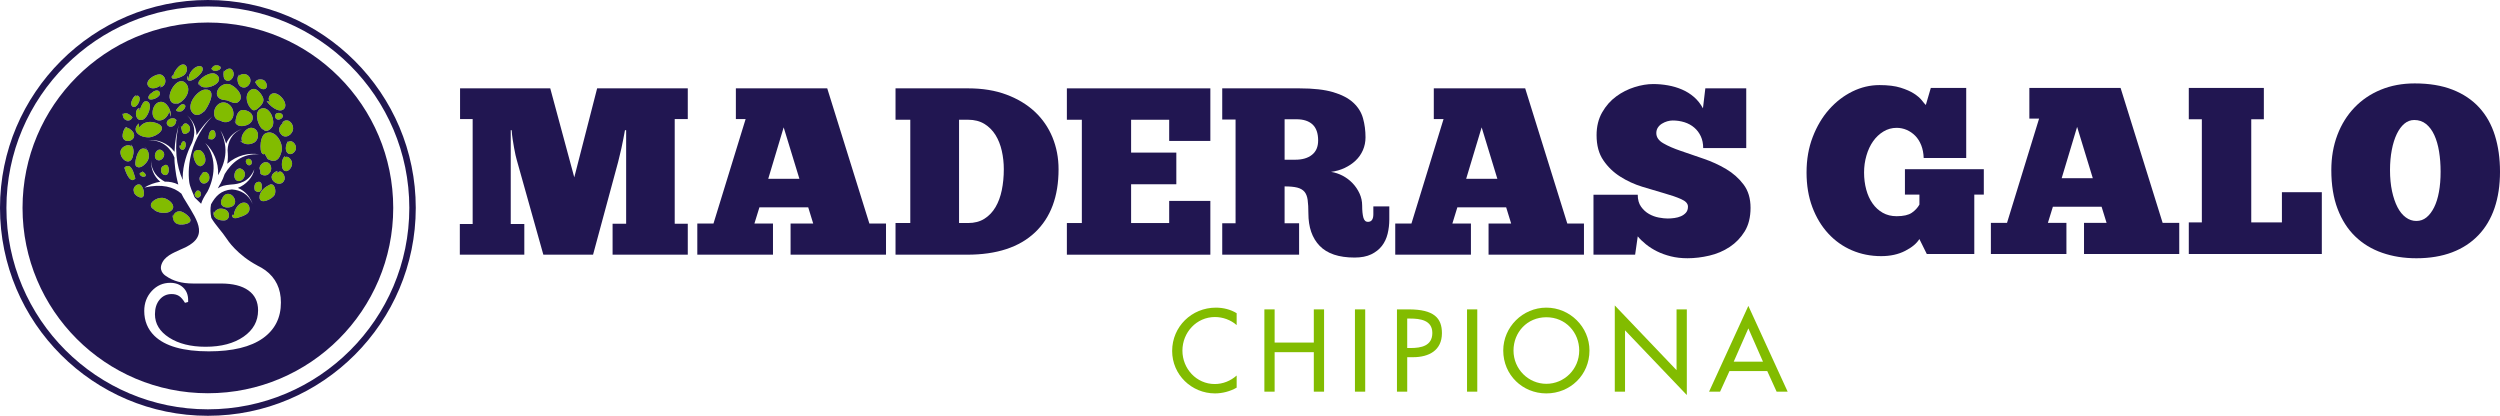 <!-- Generator: Adobe Illustrator 21.0.0, SVG Export Plug-In  -->
<svg version="1.1"
	 xmlns="http://www.w3.org/2000/svg" xmlns:xlink="http://www.w3.org/1999/xlink" xmlns:a="http://ns.adobe.com/AdobeSVGViewerExtensions/3.0/"
	 x="0px" y="0px" width="283.361px" height="47.128px" viewBox="0 0 283.361 47.128"
	 style="enable-background:new 0 0 283.361 47.128;" xml:space="preserve">
<style type="text/css">
	.st0{fill:#211651;}
	.st1{fill:#82BC00;}
	.st2{fill-rule:evenodd;clip-rule:evenodd;fill:#82BC00;}
</style>
<defs>
</defs>
<g>
	<g>
		<path class="st0" d="M217.551,27.092c-0.305,0.502-0.844,0.951-1.615,1.345c-0.772,0.396-1.679,0.594-2.72,0.594
			c-1.184,0-2.288-0.221-3.312-0.66c-1.023-0.439-1.916-1.072-2.678-1.899c-0.763-0.826-1.365-1.822-1.805-2.988
			c-0.439-1.166-0.659-2.477-0.659-3.931c0-1.472,0.233-2.815,0.701-4.026c0.466-1.213,1.085-2.253,1.857-3.124
			c0.772-0.87,1.653-1.548,2.639-2.033c0.987-0.484,2.011-0.726,3.07-0.726c0.97,0,1.768,0.099,2.397,0.296
			c0.628,0.198,1.135,0.421,1.521,0.672c0.386,0.253,0.678,0.504,0.876,0.754c0.197,0.253,0.351,0.431,0.458,0.539l0.566-1.938
			h4.013v7.944h-4.82c-0.018-0.539-0.112-1.023-0.282-1.455c-0.171-0.431-0.401-0.79-0.686-1.076
			c-0.289-0.288-0.612-0.508-0.971-0.661c-0.358-0.152-0.735-0.229-1.13-0.229c-0.539,0-1.036,0.139-1.494,0.417
			c-0.458,0.278-0.848,0.646-1.171,1.104c-0.323,0.458-0.575,0.996-0.754,1.616c-0.18,0.619-0.27,1.261-0.27,1.925
			c0,0.682,0.081,1.324,0.242,1.925c0.162,0.602,0.399,1.127,0.714,1.575c0.313,0.45,0.7,0.805,1.157,1.064
			c0.458,0.26,0.983,0.39,1.575,0.39c0.772,0,1.347-0.13,1.724-0.39c0.377-0.26,0.663-0.57,0.861-0.929v-1.131h-1.642v-2.881h8.941
			v2.881h-1.079v6.732h-5.384L217.551,27.092z"/>
		<path class="st0" d="M247.008,28.788h-10.797v-3.528h2.557l-0.565-1.83h-5.52l-0.566,1.83h2.1v3.528h-8.562v-3.528h1.829
			l3.636-11.82h-1.104V9.966h10.34l4.766,15.294h1.884V28.788z M233.68,20.197h3.527l-1.777-5.816L233.68,20.197z"/>
		<path class="st0" d="M248.087,9.966h8.508v3.554h-1.428v11.687h3.475v-3.42h4.523v7.001h-15.078v-3.581h1.48V13.519h-1.48V9.966z"
			/>
		<path class="st0" d="M273.882,29.272c-1.4,0-2.693-0.206-3.876-0.619c-1.186-0.413-2.204-1.031-3.057-1.858
			c-0.854-0.825-1.517-1.862-1.993-3.111c-0.475-1.246-0.714-2.714-0.714-4.401c0-1.453,0.23-2.782,0.687-3.986
			c0.456-1.203,1.104-2.238,1.938-3.11c0.835-0.87,1.831-1.544,2.99-2.02c1.157-0.476,2.436-0.713,3.837-0.713
			c1.652,0,3.083,0.237,4.295,0.713c1.212,0.476,2.217,1.15,3.015,2.02c0.8,0.872,1.392,1.926,1.778,3.163
			c0.386,1.239,0.579,2.613,0.579,4.121c0,1.526-0.207,2.894-0.619,4.106c-0.413,1.212-1.023,2.239-1.832,3.082
			c-0.807,0.846-1.799,1.492-2.975,1.94C276.758,29.046,275.407,29.272,273.882,29.272z M273.882,25.045
			c0.432,0,0.813-0.135,1.145-0.404c0.332-0.269,0.619-0.647,0.862-1.131c0.243-0.485,0.426-1.068,0.551-1.75
			c0.126-0.682,0.189-1.445,0.189-2.289c0-0.826-0.058-1.593-0.175-2.303c-0.117-0.709-0.296-1.329-0.539-1.857
			c-0.243-0.53-0.553-0.948-0.929-1.253c-0.376-0.304-0.826-0.457-1.346-0.457c-0.413,0-0.786,0.14-1.118,0.417
			c-0.332,0.279-0.619,0.669-0.861,1.171c-0.241,0.504-0.431,1.104-0.565,1.804c-0.134,0.701-0.202,1.464-0.202,2.29
			c0,0.879,0.077,1.674,0.228,2.382c0.153,0.71,0.36,1.315,0.619,1.818c0.26,0.502,0.575,0.889,0.944,1.158
			C273.051,24.91,273.451,25.045,273.882,25.045z"/>
	</g>
	<g>
		<g>
			<path class="st0" d="M70.836,14.759c-0.054,0.308-0.117,0.638-0.187,0.998c-0.074,0.361-0.145,0.708-0.215,1.041
				c-0.075,0.331-0.146,0.636-0.217,0.916c-0.072,0.277-0.125,0.497-0.16,0.66L67.22,28.867h-5.635l-3.021-10.764
				c-0.036-0.107-0.082-0.282-0.133-0.527c-0.055-0.239-0.11-0.514-0.163-0.821c-0.054-0.305-0.108-0.627-0.161-0.97
				c-0.056-0.341-0.091-0.683-0.11-1.025h-0.107v10.627h1.538v3.481h-7.31v-3.481h1.455V13.493h-1.428v-3.479h10.223l2.723,10.087
				l2.591-10.087h10.274v3.479h-1.481v11.868h1.481v3.506h-8.523v-3.506h1.537V14.759H70.836z"/>
			<path class="st0" d="M100.424,28.867H89.608v-3.533h2.563l-0.565-1.837h-5.529l-0.567,1.837h2.103v3.533h-8.577v-3.533h1.834
				l3.643-11.841h-1.106v-3.479h10.355l4.776,15.319h1.886V28.867z M87.076,20.263h3.531l-1.782-5.828L87.076,20.263z"/>
			<path class="st0" d="M101.503,28.867v-3.588h1.673V13.572h-1.673v-3.558h8.227c1.635,0,3.089,0.237,4.356,0.714
				c1.269,0.477,2.337,1.125,3.212,1.941c0.872,0.818,1.536,1.787,1.994,2.898c0.458,1.117,0.69,2.322,0.69,3.617
				c0,3.092-0.893,5.48-2.672,7.16c-1.779,1.681-4.342,2.523-7.688,2.523H101.503z M113.776,19.184c0-0.719-0.076-1.416-0.229-2.091
				c-0.152-0.674-0.391-1.273-0.715-1.795c-0.323-0.518-0.742-0.937-1.252-1.252c-0.515-0.314-1.132-0.474-1.85-0.474h-1.027v11.707
				h1.027c0.718,0,1.334-0.159,1.85-0.485c0.51-0.324,0.929-0.76,1.252-1.309c0.324-0.547,0.563-1.19,0.715-1.927
				C113.699,20.82,113.776,20.03,113.776,19.184z"/>
			<path class="st0" d="M120.924,10.015h16.263v5.959h-4.666v-2.401h-4.317v3.723h5.126v3.589h-5.126v4.395h4.317v-2.508h4.666
				v6.096h-16.263v-3.588h1.697V13.572h-1.697V10.015z"/>
			<path class="st0" d="M138.535,10.015h8.768c1.565,0,2.832,0.145,3.802,0.43c0.97,0.288,1.729,0.683,2.278,1.188
				c0.548,0.502,0.915,1.092,1.104,1.764c0.191,0.675,0.287,1.4,0.287,2.171c0,0.523-0.102,1.008-0.298,1.459
				c-0.198,0.45-0.472,0.84-0.824,1.173c-0.35,0.333-0.764,0.611-1.241,0.837c-0.476,0.224-0.991,0.373-1.548,0.445
				c0.465,0.072,0.911,0.221,1.334,0.444c0.423,0.226,0.796,0.51,1.12,0.852c0.323,0.338,0.582,0.728,0.78,1.156
				c0.199,0.434,0.297,0.892,0.297,1.378c0,0.575,0.048,1.024,0.135,1.349c0.091,0.324,0.261,0.487,0.514,0.487
				c0.414,0,0.618-0.288,0.618-0.865v-0.89h1.809v1.486c0,0.555-0.064,1.096-0.191,1.618c-0.126,0.519-0.342,0.979-0.646,1.374
				c-0.305,0.395-0.711,0.714-1.214,0.958c-0.503,0.243-1.134,0.365-1.888,0.365c-1.779,0-3.098-0.441-3.951-1.323
				c-0.854-0.881-1.282-2.111-1.282-3.697c0-0.61-0.026-1.113-0.082-1.507c-0.054-0.396-0.174-0.708-0.363-0.932
				c-0.191-0.224-0.465-0.38-0.824-0.473c-0.36-0.089-0.836-0.133-1.428-0.133v4.182h1.644v3.559h-8.712v-3.559h1.512V13.546h-1.512
				V10.015z M145.603,13.519v4.584h1.214c0.79,0,1.42-0.182,1.886-0.553c0.467-0.367,0.701-0.911,0.701-1.63
				c0-0.811-0.21-1.412-0.631-1.809c-0.425-0.394-1.032-0.593-1.822-0.593H145.603z"/>
			<path class="st0" d="M179.533,28.867H168.72v-3.533h2.56l-0.565-1.837h-5.531l-0.565,1.837h2.103v3.533h-8.579v-3.533h1.838
				l3.638-11.841h-1.106v-3.479h10.358l4.773,15.319h1.889V28.867z M166.183,20.263h3.533l-1.779-5.828L166.183,20.263z"/>
			<path class="st0" d="M180.612,28.867v-6.798h5.017c0,0.558,0.126,1.013,0.378,1.362c0.251,0.351,0.553,0.626,0.904,0.824
				c0.349,0.197,0.719,0.332,1.105,0.404c0.387,0.072,0.724,0.108,1.011,0.108c0.235,0,0.484-0.019,0.756-0.055
				c0.268-0.036,0.514-0.102,0.741-0.201c0.226-0.099,0.415-0.233,0.567-0.404c0.151-0.171,0.23-0.402,0.23-0.689
				c0-0.341-0.257-0.623-0.771-0.848c-0.51-0.227-1.149-0.447-1.913-0.662c-0.765-0.216-1.598-0.465-2.496-0.742
				c-0.901-0.279-1.732-0.66-2.495-1.148c-0.767-0.483-1.406-1.098-1.914-1.847c-0.514-0.746-0.77-1.692-0.77-2.845
				c0-0.989,0.212-1.852,0.634-2.589c0.421-0.737,0.952-1.338,1.592-1.807c0.638-0.469,1.33-0.818,2.074-1.052
				c0.746-0.235,1.453-0.352,2.119-0.352c0.558,0,1.115,0.05,1.674,0.149c0.554,0.098,1.087,0.255,1.59,0.472
				c0.502,0.215,0.955,0.499,1.361,0.85c0.404,0.351,0.742,0.777,1.013,1.282l0.27-2.265h4.637v6.77h-4.88
				c0-0.503-0.091-0.95-0.27-1.335c-0.18-0.388-0.426-0.716-0.742-0.986c-0.315-0.27-0.683-0.472-1.104-0.606
				c-0.425-0.133-0.869-0.201-1.336-0.201c-0.199,0-0.406,0.032-0.622,0.092c-0.215,0.064-0.416,0.153-0.606,0.271
				c-0.189,0.116-0.34,0.264-0.458,0.444c-0.118,0.181-0.175,0.388-0.175,0.621c0,0.467,0.264,0.854,0.796,1.158
				c0.53,0.308,1.191,0.595,1.982,0.862c0.791,0.272,1.645,0.565,2.561,0.88c0.92,0.313,1.773,0.703,2.566,1.17
				c0.79,0.469,1.451,1.053,1.98,1.754c0.532,0.701,0.795,1.582,0.795,2.645c0,1.059-0.22,1.949-0.661,2.67
				c-0.441,0.716-1.008,1.306-1.698,1.764c-0.694,0.459-1.461,0.788-2.307,0.985c-0.845,0.198-1.67,0.298-2.482,0.298
				c-0.685,0-1.313-0.072-1.887-0.217c-0.576-0.144-1.099-0.332-1.567-0.565c-0.465-0.233-0.884-0.5-1.252-0.797
				c-0.369-0.295-0.679-0.597-0.931-0.903l-0.296,2.078H180.612z"/>
		</g>
	</g>
	<g>
		<path class="st1" d="M140.169,36.849c-0.668-0.594-1.583-0.916-2.462-0.916c-2.09,0-3.686,1.745-3.686,3.81
			c0,2.042,1.584,3.785,3.661,3.785c0.915,0,1.794-0.346,2.487-0.965v1.373c-0.718,0.421-1.634,0.655-2.45,0.655
			c-2.659,0-4.862-2.115-4.862-4.81c0-2.761,2.215-4.911,4.96-4.911c0.817,0,1.646,0.197,2.351,0.63V36.849z"/>
		<path class="st1" d="M148.913,38.828v-3.761h1.163v9.326h-1.163v-4.476h-4.441v4.476h-1.162v-9.326h1.162v3.761H148.913z"/>
		<path class="st1" d="M154.739,44.393h-1.164v-9.326h1.164V44.393z"/>
		<path class="st1" d="M159.501,44.393h-1.163v-9.326h1.336c2.871,0,3.761,0.99,3.761,2.697c0,1.967-1.497,2.722-3.264,2.722h-0.67
			V44.393z M159.501,39.446h0.371c1.188,0,2.474-0.223,2.474-1.707c0-1.458-1.385-1.633-2.536-1.633h-0.31V39.446z"/>
		<path class="st1" d="M167.441,44.393h-1.162v-9.326h1.162V44.393z"/>
		<path class="st1" d="M180.158,39.73c0,2.772-2.19,4.861-4.887,4.861c-2.696,0-4.886-2.089-4.886-4.861
			c0-2.671,2.214-4.861,4.886-4.861S180.158,37.059,180.158,39.73z M178.996,39.73c0-2.052-1.534-3.772-3.724-3.772
			c-2.189,0-3.725,1.72-3.725,3.772c0,2.128,1.709,3.773,3.725,3.773C177.289,43.503,178.996,41.858,178.996,39.73z"/>
		<path class="st1" d="M183.027,34.62l7.001,7.336v-6.89h1.164v9.711l-7.003-7.336v6.951h-1.162V34.62z"/>
		<path class="st1" d="M196.026,42.056l-1.064,2.337h-1.248l4.452-9.722l4.454,9.722h-1.25l-1.064-2.337H196.026z M198.166,37.22
			l-1.657,3.772h3.315L198.166,37.22z"/>
	</g>
	<g>
		<path class="st0" d="M23.562,47.128C10.568,47.128,0,36.554,0,23.565C0,10.569,10.568,0,23.562,0
			c12.994,0,23.563,10.569,23.563,23.565C47.125,36.554,36.556,47.128,23.562,47.128z M23.562,0.73
			C10.97,0.73,0.728,10.972,0.728,23.565c0,12.589,10.241,22.829,22.834,22.829c12.589,0,22.832-10.24,22.832-22.829
			C46.394,10.972,36.151,0.73,23.562,0.73z"/>
	</g>
	<path class="st2" d="M23.639,15.757c-0.044-0.258,0.068-0.867,0.337-0.982c0.421-0.167,0.496,0.426,0.426,0.711
		c-0.095,0.17-0.267,0.372-0.515,0.303L23.639,15.757L23.639,15.757z M15.732,13.994c-0.899,0.803,0.027,1.612,1.2,1.572
		c0.928-0.107,2.222-1.119,0.782-1.625c-0.805-0.278-1.562-0.08-1.928,0.535L15.732,13.994L15.732,13.994z M16.718,17.04
		c-0.834-0.65-1.179,0.366-1.339,1.08c-0.042,0.359-0.167,0.783,0.335,0.845c0.363,0.044,0.859-0.445,1.003-0.72
		c0.321-0.547,0.149-1.226-0.353-1.616L16.718,17.04L16.718,17.04z M26.503,24.367c0.034-0.579,0.596-1.608,1.373-1.368
		c0.316,0.11,0.483,0.532,0.368,0.885c-0.12,0.388-0.62,0.582-1.038,0.714c-0.27,0.115-0.952,0.323-0.883-0.254L26.503,24.367
		L26.503,24.367z M24.319,24.286c-0.128-0.161,0.127-0.459,0.282-0.514c0.242-0.19,0.639-0.142,0.885-0.039
		c0.694,0.269,0.604,1.318-0.192,1.258c-0.656-0.009-1.27-0.375-1.042-1.041L24.319,24.286L24.319,24.286z M15.226,21.793
		c-0.324-0.333,0.201-1.037,0.654-0.871c0.38,0.193,0.65,1.285,0.227,1.453c-0.342,0.105-1.014-0.377-0.939-0.697L15.226,21.793
		L15.226,21.793z M22.544,18.731c-0.283,0.225-1.153-1.639-0.119-1.732c0.632-0.07,1.048,1.007,0.771,1.485
		c-0.134,0.203-0.426,0.495-0.691,0.28L22.544,18.731L22.544,18.731z M22.456,21.574c-0.27,0.116-0.526,0.41-0.304,0.693
		c0.218,0.318,0.653,0.044,0.623-0.287c0-0.331-0.337-0.554-0.593-0.256L22.456,21.574L22.456,21.574z M23.255,19.512
		c-0.424,0.17-0.887,0.662-0.501,1.111c0.347,0.443,1.021,0.015,0.976-0.502c0.025-0.509-0.513-0.904-0.903-0.403L23.255,19.512
		L23.255,19.512z M27.876,18.174c-0.097,0.208,0.146,0.602,0.407,0.561c0.41-0.059,0.307-0.728-0.092-0.741
		c-0.185,0.013-0.413,0.097-0.296,0.327L27.876,18.174L27.876,18.174z M26.994,19.128c-0.424,0.168-0.597,0.986-0.231,1.287
		c0.57,0.434,1.341-0.533,0.831-1.106c-0.228-0.248-0.652-0.372-0.746,0.093L26.994,19.128L26.994,19.128z M30.012,17.446
		c-0.663,0.357-0.646-1.907,0.023-2.301c1.137-0.629,2.134,1.101,1.877,2.019c-0.223,0.925-0.676,1.345-1.569,0.868L30.012,17.446
		L30.012,17.446z M27.474,16.077l-0.275-0.142c0.42,0.451,0.994,0.523,1.539,0.26c0.696-0.318,0.7-1.561-0.16-1.701
		C27.898,14.374,27.105,15.483,27.474,16.077L27.474,16.077z M26.803,14.057c-0.189-0.241-0.058-0.737,0.051-1.017
		c0.213-0.558,0.598-0.692,1.155-0.48c0.979,0.375,0.778,1.41-0.165,1.661c-0.497,0.159-1.107,0.084-1.253-0.518L26.803,14.057
		L26.803,14.057z M24.915,13.647c-0.761-0.057-0.787-1.047-0.431-1.552c0.793-1.113,2.174-0.14,1.956,1.041
		c-0.142,0.571-0.65,0.835-1.212,0.659L24.915,13.647L24.915,13.647z M28.947,21.701c-0.183-0.276-0.176-0.971,0.239-1.064
		c0.536-0.194,0.555,0.541,0.443,0.892c-0.146,0.275-0.443,0.312-0.706,0.062L28.947,21.701L28.947,21.701z M20.493,16.656
		c-0.041-0.26,0.173-0.82,0.44-0.604c0.266,0.215,0.074,0.887-0.185,0.925c-0.262,0.042-0.517-0.28-0.336-0.551L20.493,16.656
		L20.493,16.656z M20.492,14.278c0.132,0.383,0.083,1.108,0.661,0.85c0.46-0.164,0.528-0.742,0.129-1.045
		c-0.305-0.219-0.504-0.062-0.663,0.321L20.492,14.278L20.492,14.278z M17.931,16.999c-0.384,0.14-0.508,0.857-0.207,1.076
		c0.502,0.391,1.189-0.444,0.736-0.933c-0.193-0.208-0.547-0.325-0.667,0.063L17.931,16.999L17.931,16.999z M19.604,24.296
		c-0.15,1.227,0.827,1.306,1.627,1.04c0.953-0.324-0.217-1.233-0.713-1.366c-0.463-0.092-0.893,0.148-0.966,0.759L19.604,24.296
		L19.604,24.296z M17.335,23.692c-0.729-0.636,0.416-1.302,0.995-1.268c0.732-0.022,1.893,0.999,0.948,1.541
		c-0.556,0.37-1.953,0.128-2.048-0.615L17.335,23.692L17.335,23.692z M14.073,18.947l0.088,0.194
		c-0.033-0.04-0.026-0.075-0.06-0.117c0.095-0.171,0.284-0.223,0.498-0.194c0.43,0.085,0.641,1.064,0.746,1.406
		c-0.081,0.06-0.168,0.16-0.315,0.179C14.552,20.43,14.179,19.289,14.073,18.947L14.073,18.947z M18.514,18.792
		c-0.345,0.142-0.354,0.834-0.009,0.987c0.587,0.288,0.715-0.463,0.578-0.846c-0.11-0.306-0.361-0.337-0.612-0.076L18.514,18.792
		L18.514,18.792z M15.936,19.574c-0.309,0.11,0.12,0.529,0.386,0.449c0.255-0.005,0.285-0.255-0.019-0.477
		c-0.17-0.092-0.084-0.193-0.177-0.057L15.936,19.574L15.936,19.574z M15.031,16.795c-0.247-0.687-1.439-0.21-1.381,0.527
		c0.08,0.851,1.135,1.492,1.413,0.393c0.13-0.459,0.122-1.009-0.237-1.347L15.031,16.795L15.031,16.795z M13.989,12.723l-0.209,0.52
		c0.237-0.771,0.879-0.331,1.238,0.043C14.704,14.051,13.632,13.557,13.989,12.723L13.989,12.723z M14.431,14.495l-0.304,0.107
		c0.3-0.366,0.96,0.228,1.033,0.528c0.305,0.805-0.988,1.196-1.228,0.471C13.755,15.252,14.228,14.068,14.431,14.495L14.431,14.495z
		 M15.8,12.246l-0.042,0.361c0.221-0.337,0.434-1.482,1.041-1.045c0.502,0.392-0.066,1.749-0.571,1.981
		C15.302,13.941,15.166,12.352,15.8,12.246L15.8,12.246z M15.43,10.777c-0.264,0.08-0.73,0.899-0.507,1.182
		c0.368,0.555,0.996-0.393,0.907-0.844c-0.125-0.488-0.555-0.246-0.748,0.132L15.43,10.777L15.43,10.777z M17.44,10.471
		c-0.317-0.074-0.793,0.526-0.562,0.737c0.263,0.253,1.338-0.203,1.246-0.653c-0.054-0.445-0.618-0.331-0.867-0.068L17.44,10.471
		L17.44,10.471z M18.169,9.903l0.107-0.279c-0.327,0.289-0.982,0.574-1.383,0.235c-0.689-0.632,0.702-1.559,1.343-1.409
		C18.933,8.716,18.919,9.739,18.169,9.903L18.169,9.903z M19.546,8.499c-0.468,0.819,1.139,0.246,1.394-0.05
		c0.592-0.659,0.054-1.641-0.736-0.858c-0.252,0.262-0.643,0.799-0.549,1.21L19.546,8.499L19.546,8.499z M21.216,8.59l0.226,0.539
		c-0.204-0.426,0.163-1.04,0.492-1.329c0.778-0.672,1.481-0.15,0.725,0.636C22.319,8.833,21.075,9.744,21.216,8.59L21.216,8.59z
		 M23.956,7.717c0.196,0.793,1.801-0.077,0.661-0.323c-0.325-0.039-0.603,0.146-0.685,0.504L23.956,7.717L23.956,7.717z
		 M25.396,7.893l-0.071,0.283c0.422-0.459,0.994-0.651,1.157,0.102c0.095,0.413-0.394,1.124-0.9,0.807
		C25.237,8.895,25.33,8.14,25.396,7.893L25.396,7.893z M27.128,8.397c-0.333,0.321-0.265,1.244,0.225,1.452
		c0.616,0.331,1.303-0.5,0.934-1.094c-0.337-0.517-0.97-0.447-1.308-0.049L27.128,8.397L27.128,8.397z M28.916,9.307
		c0.181,0.313,0.584,0.913,1.076,0.79c0.417-0.133,0.273-0.74-0.062-0.996c-0.307-0.183-0.969-0.153-1.027,0.314L28.916,9.307
		L28.916,9.307z M31.255,12.918c-0.234,0.444,0.158,0.823,0.594,0.547c0.517-0.341-0.008-0.842-0.511-0.61L31.255,12.918
		L31.255,12.918z M30.228,11.44l0.423,0.123c-0.374-0.227-0.152-0.858,0.226-0.959c0.729-0.276,1.971,1.229,1.245,1.797
		C31.557,12.845,30.466,11.908,30.228,11.44L30.228,11.44z M32.516,13.654c-0.577,0.262-1.203,0.914-0.693,1.526
		c0.502,0.681,1.418,0.063,1.399-0.672c-0.028-0.698-0.765-1.225-1.288-0.558L32.516,13.654L32.516,13.654z M32.675,15.978
		l-0.015,0.144c0.372-0.358,0.855,0.176,0.885,0.546c0.093,0.449-0.491,1.039-0.924,0.692
		C32.215,17.052,32.425,16.239,32.675,15.978L32.675,15.978z M32.322,17.688c-0.425,0.205-0.483,1.294-0.194,1.585
		c0.498,0.426,1.033-0.349,0.977-0.793c-0.029-0.371-0.442-0.894-0.836-0.65L32.322,17.688L32.322,17.688z M31.423,19.369
		c-1.656,0.679,0.385,2.244,0.832,0.981c0.124-0.423-0.391-1.292-0.825-0.721L31.423,19.369L31.423,19.369z M30.651,20.924
		c-0.572,0.185-1.267,0.793-1.235,1.455c0.036,0.884,1.475,0.18,1.715-0.304c0.198-0.412,0.028-1.421-0.627-1.134L30.651,20.924
		L30.651,20.924z M25.193,22.527c-0.194,0.086-0.18,0.565-0.054,0.723c0.216,0.321,0.803,0.318,1.113,0.173
		c0.846-0.336,0.203-1.658-0.593-1.426c-0.342,0.105-0.495,0.451-0.535,0.776L25.193,22.527L25.193,22.527z M22.5,9.442
		c0.306,0.803,1.668,0.421,2.087-0.004c0.328-0.286,0.342-0.722-0.064-0.993c-0.365-0.302-0.944-0.041-1.334,0.168
		c-0.316,0.182-1.213,0.947-0.394,1.121L22.5,9.442L22.5,9.442z M20.064,12.364c-0.392,0.208,0.248,0.359,0.521,0.243
		c0.232-0.117,0.657-0.612,0.272-0.769c-0.303-0.184-0.705,0.39-0.834,0.556L20.064,12.364L20.064,12.364z M19.375,13.231
		c0.083-0.685-0.502-1.889-1.333-1.661c-0.87,0.224-1.129,2.056,0,2.084c0.547,0.029,1.011-0.498,1.143-0.995L19.375,13.231
		L19.375,13.231z M19.984,11.805l0.601-0.403c-0.458,0.459-1.161,0.516-1.329-0.197c-0.269-0.8,1.033-2.8,1.883-1.673
		C21.767,10.377,20.813,11.613,19.984,11.805L19.984,11.805z M20.072,13.791l-0.185-0.278c0.116,0.27,0.043,0.552-0.198,0.741
		c-0.557,0.372-1.1-0.278-0.575-0.69C19.436,13.309,19.984,13.341,20.072,13.791L20.072,13.791z M23.05,12.761
		c0.461-0.492,1.719-2.717,0.172-2.612c-0.927,0.108-2.236,1.85-1.353,2.689c0.459,0.459,1.132,0.028,1.368-0.421L23.05,12.761
		L23.05,12.761z M25.237,11.31l0.255,0.031c0.54,0.025,1.094,0.608,1.55,0.185c0.803-0.631-0.465-1.92-1.149-2.002
		C24.813,9.357,23.925,10.966,25.237,11.31L25.237,11.31z M28.639,12.49l-0.166-0.13c0.386,0.412,0.859-0.151,1.113-0.414
		c0.431-0.528,0.317-0.837-0.056-1.359c-0.317-0.402-0.75-0.749-1.244-0.296C27.668,10.873,28.002,12.012,28.639,12.49L28.639,12.49
		z M29.985,14.664l-0.052,0.103c0.34,0.224,0.748-0.129,0.927-0.398c0.375-0.687-0.215-2.148-1.059-2.106
		C28.393,12.422,29.542,15.013,29.985,14.664L29.985,14.664z M29.496,19.283l0.025,0.405c0.262,0.252,0.735,0.274,0.991-0.026
		c0.413-0.387,0.261-1.248-0.357-1.284C29.758,18.329,29.209,18.957,29.496,19.283z"/>
	<g>
		<path class="st0" d="M22.425,21.589c-0.03,0.015-0.06,0.029-0.088,0.048L22.425,21.589L22.425,21.589z"/>
		<path class="st0" d="M27.879,18.194c-0.003,0.008-0.007,0.012-0.007,0.021c0,0.033,0,0.066,0.023,0.106L27.879,18.194z"/>
		<path class="st0" d="M26.98,19.153c-0.06,0.049-0.106,0.129-0.131,0.249L26.98,19.153z"/>
		<path class="st0" d="M14.428,14.496c-0.113-0.018-0.222,0.01-0.302,0.106L14.428,14.496z"/>
		<path class="st0" d="M15.167,21.677c0,0.005,0.003,0.013,0.003,0.02c0.014,0.036,0.028,0.066,0.056,0.096L15.167,21.677z"/>
		<path class="st0" d="M22.5,9.442c0.038,0.096,0.09,0.173,0.154,0.235c0.043,0.021,0.078,0.044,0.14,0.056L22.5,9.442z"/>
		<path class="st0" d="M17.793,17.205l0.133-0.201c-0.004,0.003-0.006,0.003-0.01,0.003C17.865,17.048,17.825,17.113,17.793,17.205z
			"/>
		<path class="st0" d="M14.16,19.141l-0.056-0.125c0,0.005-0.001,0.005-0.004,0.007C14.134,19.066,14.127,19.102,14.16,19.141z"/>
		<path class="st0" d="M20.064,12.364c-0.019,0.011-0.024,0.019-0.041,0.028v0.002L20.064,12.364z"/>
		<path class="st0" d="M23.562,2.554c-11.603,0-21.008,9.407-21.008,21.011c0,11.601,9.405,21.007,21.008,21.007
			c11.602,0,21.008-9.406,21.008-21.007C44.57,11.961,35.164,2.554,23.562,2.554z M33.223,14.508
			c0.019,0.735-0.897,1.353-1.399,0.672c-0.51-0.612,0.116-1.264,0.693-1.526l-0.582,0.296
			C32.457,13.283,33.195,13.81,33.223,14.508z M28.947,21.701c-0.183-0.276-0.176-0.971,0.239-1.064
			c0.536-0.194,0.555,0.541,0.443,0.892c-0.146,0.275-0.443,0.312-0.706,0.062L28.947,21.701z M30.651,20.924l-0.147,0.017
			c0.655-0.287,0.825,0.722,0.627,1.134c-0.239,0.483-1.679,1.188-1.715,0.304C29.383,21.718,30.079,21.11,30.651,20.924z
			 M30.511,19.662c-0.255,0.299-0.729,0.278-0.991,0.026l-0.025-0.405c-0.286-0.326,0.262-0.954,0.658-0.905
			C30.772,18.414,30.924,19.275,30.511,19.662z M28.579,14.494c0.86,0.14,0.856,1.383,0.16,1.701
			c-0.545,0.262-1.119,0.191-1.539-0.26l0.275,0.142C27.105,15.483,27.898,14.374,28.579,14.494z M26.854,13.04
			c0.213-0.558,0.598-0.692,1.155-0.48c0.979,0.375,0.778,1.41-0.165,1.661c-0.497,0.159-1.107,0.084-1.253-0.518l0.211,0.355
			C26.614,13.816,26.746,13.32,26.854,13.04z M29.802,12.264c0.844-0.042,1.434,1.418,1.059,2.106
			c-0.179,0.269-0.587,0.622-0.927,0.398l0.052-0.103C29.542,15.013,28.393,12.422,29.802,12.264z M30.343,18.033l-0.331-0.587
			c-0.663,0.357-0.646-1.907,0.023-2.301c1.137-0.629,2.134,1.101,1.877,2.019C31.689,18.089,31.235,18.509,30.343,18.033z
			 M31.255,12.918l0.083-0.063c0.504-0.231,1.028,0.269,0.511,0.61C31.413,13.741,31.021,13.362,31.255,12.918z M30.877,10.603
			c0.729-0.276,1.971,1.229,1.245,1.797c-0.565,0.444-1.657-0.492-1.895-0.961l0.423,0.123C30.277,11.336,30.5,10.705,30.877,10.603
			z M28.916,9.307c0.005,0.008,0.009,0.017,0.013,0.023c0.127-0.383,0.713-0.4,1-0.23c0.335,0.257,0.479,0.863,0.062,0.996
			c-0.482,0.119-0.876-0.451-1.062-0.767c-0.008,0.027-0.022,0.05-0.027,0.084L28.916,9.307z M29.529,10.587
			c0.373,0.522,0.487,0.83,0.056,1.359c-0.225,0.233-0.62,0.699-0.978,0.516c0.012,0.011,0.022,0.018,0.032,0.028l-0.166-0.13
			c0.044,0.046,0.088,0.076,0.134,0.102c-0.614-0.494-0.93-1.597-0.322-2.171C28.779,9.837,29.211,10.184,29.529,10.587z
			 M27.128,8.397l-0.15,0.309c0.339-0.398,0.971-0.468,1.308,0.049c0.37,0.594-0.317,1.425-0.934,1.094
			C26.863,9.641,26.795,8.718,27.128,8.397z M27.041,11.526c-0.456,0.423-1.009-0.16-1.55-0.185l-0.255-0.031
			c-1.311-0.345-0.423-1.954,0.655-1.786C26.576,9.606,27.845,10.896,27.041,11.526z M24.484,12.096
			c0.793-1.113,2.174-0.14,1.956,1.041c-0.142,0.571-0.65,0.835-1.212,0.659l-0.313-0.147C24.154,13.59,24.129,12.6,24.484,12.096z
			 M24.403,15.486c-0.095,0.17-0.267,0.372-0.515,0.303l-0.249-0.032c-0.044-0.258,0.068-0.867,0.337-0.982
			C24.398,14.608,24.473,15.201,24.403,15.486z M25.396,7.893c-0.017,0.059-0.036,0.154-0.046,0.26
			c0.416-0.443,0.97-0.612,1.132,0.125c0.095,0.413-0.394,1.124-0.9,0.807c-0.261-0.141-0.272-0.605-0.232-0.932
			c-0.009,0.009-0.015,0.014-0.025,0.023L25.396,7.893z M23.956,7.717c0.005,0.024,0.016,0.041,0.022,0.062
			c0.115-0.273,0.354-0.418,0.639-0.385c1.104,0.243-0.366,1.06-0.639,0.385c-0.013,0.041-0.036,0.074-0.046,0.119L23.956,7.717z
			 M24.523,8.445c0.406,0.271,0.392,0.707,0.064,0.993c-0.369,0.376-1.469,0.716-1.933,0.239c-0.525-0.239,0.243-0.898,0.534-1.064
			C23.579,8.404,24.158,8.143,24.523,8.445z M21.869,12.838c-0.884-0.839,0.426-2.581,1.353-2.689
			c1.548-0.105,0.289,2.121-0.172,2.612l0.187-0.344C23.001,12.866,22.327,13.297,21.869,12.838z M21.216,8.59l0.226,0.539
			c-0.204-0.426,0.163-1.04,0.492-1.329c0.778-0.672,1.481-0.15,0.725,0.636C22.319,8.833,21.075,9.744,21.216,8.59z M19.546,8.499
			l0.109,0.303c-0.094-0.412,0.297-0.949,0.549-1.21c0.791-0.783,1.329,0.199,0.736,0.858C20.686,8.745,19.078,9.318,19.546,8.499z
			 M21.138,9.532c0.628,0.845-0.325,2.081-1.155,2.274l0.2-0.133c-0.394,0.162-0.804,0.057-0.928-0.467
			C18.986,10.405,20.289,8.405,21.138,9.532z M19.689,14.254c-0.557,0.372-1.1-0.278-0.575-0.69c0.323-0.255,0.87-0.223,0.958,0.227
			l-0.185-0.278C20.002,13.782,19.93,14.065,19.689,14.254z M20.023,12.392c0.131-0.168,0.53-0.738,0.834-0.554
			c0.385,0.157-0.04,0.652-0.272,0.769C20.323,12.715,19.746,12.584,20.023,12.392z M20.412,16.426l0.081,0.23
			c-0.041-0.26,0.173-0.82,0.44-0.604c0.266,0.215,0.074,0.887-0.185,0.925C20.486,17.019,20.231,16.697,20.412,16.426z
			 M20.492,14.278l0.127,0.126c0.158-0.383,0.357-0.541,0.663-0.321c0.399,0.304,0.331,0.882-0.129,1.045
			C20.574,15.386,20.624,14.661,20.492,14.278z M19.375,13.231l-0.19-0.573c-0.132,0.497-0.596,1.024-1.143,0.995
			c-1.129-0.028-0.87-1.86,0-2.084C18.872,11.342,19.457,12.546,19.375,13.231z M16.718,18.245c-0.144,0.275-0.641,0.763-1.003,0.72
			c-0.502-0.062-0.377-0.485-0.335-0.845c0.159-0.709,0.504-1.724,1.333-1.084c-0.005-0.005-0.005-0.009-0.007-0.009l-0.341-0.397
			c0.145,0.111,0.255,0.247,0.341,0.397l0.012,0.014c0-0.005-0.005-0.005-0.005-0.005C16.92,17.406,16.947,17.858,16.718,18.245z
			 M16.321,20.023c-0.266,0.08-0.694-0.339-0.386-0.449l0.19-0.084c0.093-0.136,0.007-0.035,0.177,0.057
			C16.606,19.768,16.576,20.018,16.321,20.023z M15.732,13.994l0.054,0.482c0.366-0.615,1.123-0.814,1.928-0.535
			c1.44,0.506,0.146,1.518-0.782,1.625C15.76,15.606,14.833,14.797,15.732,13.994z M17.258,10.486
			c0.249-0.262,0.813-0.376,0.867,0.068c0.092,0.451-0.983,0.907-1.246,0.653c-0.197-0.18,0.117-0.634,0.412-0.722L17.258,10.486z
			 M18.236,8.449c0.697,0.266,0.683,1.29-0.067,1.453l0.107-0.279c-0.327,0.289-0.982,0.574-1.383,0.235
			C16.204,9.227,17.595,8.3,18.236,8.449z M16.799,11.562c0.502,0.392-0.066,1.749-0.571,1.981
			c-0.925,0.398-1.062-1.191-0.428-1.297l-0.042,0.361C15.979,12.27,16.192,11.126,16.799,11.562z M15.43,10.777l-0.156,0.212
			c0.207-0.196,0.463-0.231,0.555,0.126c0.089,0.451-0.539,1.398-0.907,0.844C14.7,11.676,15.166,10.856,15.43,10.777z
			 M15.159,15.131c0.305,0.805-0.988,1.196-1.228,0.471c-0.176-0.35,0.297-1.534,0.5-1.107l-0.003,0.001
			C14.739,14.539,15.106,14.912,15.159,15.131z M13.989,12.723c-0.04,0.085-0.051,0.165-0.06,0.241
			c0.294-0.342,0.788,0.01,1.089,0.322c-0.284,0.685-1.166,0.357-1.089-0.322c-0.059,0.066-0.111,0.154-0.149,0.279L13.989,12.723z
			 M13.649,17.323c-0.057-0.738,1.135-1.214,1.381-0.527l-0.205-0.427c0.359,0.338,0.367,0.888,0.237,1.347
			C14.784,18.815,13.729,18.174,13.649,17.323z M14.073,18.947l0.031,0.07c0.097-0.164,0.281-0.213,0.494-0.187
			c0.43,0.085,0.641,1.064,0.746,1.406c-0.081,0.06-0.168,0.16-0.315,0.179C14.552,20.43,14.179,19.289,14.073,18.947z
			 M16.106,22.374c-0.334,0.105-0.982-0.358-0.936-0.677c-0.172-0.354,0.293-0.928,0.709-0.775
			C16.26,21.115,16.53,22.207,16.106,22.374z M29.81,38.33c-1.397,0.994-3.443,1.493-6.143,1.493c-2.898,0-4.953-0.584-6.161-1.755
			c-0.77-0.754-1.157-1.699-1.157-2.824c0-0.891,0.284-1.647,0.856-2.265c0.571-0.614,1.268-0.923,2.09-0.923
			c0.6,0,1.087,0.177,1.465,0.535c0.378,0.361,0.565,0.832,0.565,1.417v0.218l-0.358,0.1c-0.225-0.371-0.451-0.631-0.675-0.776
			c-0.228-0.145-0.504-0.22-0.838-0.22c-0.558,0-1.011,0.213-1.364,0.637c-0.355,0.423-0.526,0.975-0.526,1.65
			c0,1.078,0.534,1.961,1.611,2.652c1.078,0.691,2.449,1.035,4.123,1.035c1.781,0,3.218-0.382,4.312-1.143
			c1.096-0.764,1.643-1.757,1.643-2.981c0-0.982-0.364-1.735-1.094-2.258c-0.729-0.527-1.773-0.787-3.127-0.787h-3.168
			c-1.245,0-2.255-0.287-3.039-0.844h-0.002c0,0-0.814-0.452-0.523-1.303c0.325-0.952,1.334-1.313,2.159-1.702
			c3.343-1.329,2.037-3.092,0.614-5.433c-0.186-0.278-0.365-0.595-0.512-0.905c-0.891-0.764-2.202-1.144-4.192-0.691
			c0.551-0.333,1.164-0.555,1.799-0.657c-0.763-0.643-1.09-1.56-1.027-2.394c-0.005,1.243,0.751,1.956,1.54,2.382
			c0.514-0.013,1.047,0.089,1.532,0.332c-0.044-0.152-0.077-0.305-0.115-0.457l-0.106-0.495l-0.019-0.104l-0.009-0.062
			c0,0-0.216-1.284-0.187-1.934c-0.391-0.997-1.322-2.061-3.014-1.972c1.038-0.133,2.233,0.269,3.019,1.314
			c0.028-1.13,0.227-2.165,0.479-3.051c-0.563,2.528-0.271,4.649,0.453,6.232c0.005-0.07,0.017-0.178-0.006-0.29
			c0.019-1.351,0.443-2.724,1.062-3.928c0.374-0.941,0.444-2.141-0.571-3.103c0.597,0.51,1.048,1.296,1.079,2.251
			c0.541-0.85,1.177-1.576,1.791-2.124c-2.42,2.485-2.86,5.503-2.619,7.434c0.077,0.555,0.374,1.141,0.597,1.717
			c0.029,0.04,0.065,0.044,0.063,0.08c0.229,0.21,0.457,0.459,0.687,0.668c0.123-0.422,0.358-0.833,0.716-1.374
			c0.758-1.444,1.182-3.733-0.247-5.515c0.922,0.843,1.531,2.157,1.456,3.652c0.746-1.337,1.313-2.949,0.253-5.092
			c0.309,0.478,0.498,1.015,0.659,1.51c0.355-0.837,1.049-1.411,1.773-1.652c-1.193,0.478-1.571,1.492-1.609,2.401
			c0.046,0.519,0.056,1.03-0.038,1.53c1.103-0.962,2.458-1.274,3.636-1.056c-1.954-0.164-3.193,1.005-3.928,2.227
			c-0.112,0.352-0.267,0.7-0.455,1.045c-0.131,0.203-0.231,0.41-0.323,0.578c0.4-0.279,0.811-0.375,1.513-0.435
			c0.849-0.046,2.043-0.266,2.623-1.73c-0.148,0.933-0.985,1.781-1.863,2.112c0.87,0.362,1.438,1.09,1.674,1.85
			c-0.473-1.193-1.414-1.599-2.318-1.671l-0.036-0.005c-1.256,0.103-1.848,0.763-2.363,1.688c-0.097,0.498-0.082,0.975,0.033,1.541
			c0.483,0.827,1.268,1.623,1.688,2.282c0,0,0.005,0.007,0.007,0.011c0.003,0.003,0.007,0.006,0.009,0.011
			c0.135,0.217,1.233,1.884,3.53,3.098v0.005c0.318,0.152,0.619,0.327,0.897,0.529c1.17,0.866,1.757,2.079,1.757,3.647
			C31.844,36.011,31.164,37.36,29.81,38.33z M20.517,23.97c0.497,0.133,1.667,1.042,0.713,1.366
			c-0.734,0.245-1.607,0.186-1.631-0.769c-0.015,0.054-0.042,0.097-0.049,0.162l0.053-0.433c-0.013,0.103-0.009,0.183-0.004,0.27
			C19.729,24.087,20.104,23.885,20.517,23.97z M19.277,23.966c-0.556,0.37-1.953,0.128-2.048-0.615l0.106,0.341
			c-0.729-0.636,0.416-1.302,0.995-1.268C19.062,22.402,20.223,23.423,19.277,23.966z M18.461,17.142
			c0.453,0.489-0.234,1.324-0.736,0.933c-0.297-0.217-0.18-0.915,0.192-1.067c0.006-0.001,0.009-0.003,0.015-0.009l-0.005,0.005
			C18.086,16.889,18.314,16.988,18.461,17.142z M19.083,18.934c0.137,0.383,0.009,1.133-0.578,0.846
			c-0.345-0.153-0.336-0.846,0.009-0.987l-0.043,0.066C18.721,18.597,18.973,18.628,19.083,18.934z M22.182,21.724
			c0.075-0.094,0.161-0.128,0.243-0.135c0.009-0.007,0.02-0.011,0.032-0.016l-0.032,0.016c0.186-0.011,0.35,0.161,0.35,0.39
			c0.03,0.331-0.405,0.605-0.623,0.287c-0.188-0.238-0.032-0.488,0.184-0.63L22.182,21.724z M22.754,20.623
			c-0.386-0.449,0.077-0.941,0.501-1.111l-0.428,0.206c0.39-0.502,0.927-0.107,0.903,0.403
			C23.775,20.637,23.101,21.065,22.754,20.623z M23.195,18.484c-0.134,0.203-0.426,0.495-0.691,0.28l0.039-0.033
			c-0.283,0.225-1.153-1.639-0.119-1.732C23.057,16.929,23.472,18.007,23.195,18.484z M28.283,18.734
			c-0.245,0.041-0.466-0.305-0.411-0.52c0.004-0.013-0.002-0.03,0.004-0.041l0.003,0.02c0.013-0.13,0.168-0.192,0.312-0.201
			C28.59,18.007,28.693,18.675,28.283,18.734z M27.594,19.309c0.51,0.573-0.261,1.54-0.831,1.106
			c-0.366-0.301-0.193-1.119,0.231-1.287l-0.015,0.025C27.149,19.011,27.425,19.125,27.594,19.309z M25.139,23.25
			c-0.123-0.152-0.137-0.59,0.034-0.701c0.076-0.247,0.223-0.471,0.486-0.551c0.797-0.232,1.439,1.09,0.593,1.426
			C25.943,23.568,25.355,23.571,25.139,23.25z M25.295,24.99c-0.656-0.009-1.27-0.375-1.042-1.041l0.036,0.193
			c0.03-0.156,0.198-0.331,0.313-0.371c0.242-0.19,0.639-0.142,0.885-0.039C26.181,24.001,26.091,25.05,25.295,24.99z
			 M26.503,24.367c0.034-0.579,0.596-1.608,1.373-1.368c0.316,0.11,0.483,0.532,0.368,0.885c-0.12,0.388-0.62,0.582-1.038,0.714
			c-0.27,0.115-0.952,0.323-0.883-0.254L26.503,24.367z M32.255,20.35c-0.447,1.263-2.488-0.302-0.832-0.981l0.007,0.26
			C31.864,19.058,32.379,19.927,32.255,20.35z M32.128,19.273c-0.29-0.291-0.231-1.379,0.194-1.585l-0.053,0.142
			c0.394-0.244,0.807,0.279,0.836,0.65C33.161,18.924,32.626,19.699,32.128,19.273z M32.62,17.361
			c-0.405-0.308-0.194-1.121,0.055-1.383l-0.015,0.144c0.372-0.358,0.855,0.176,0.885,0.546
			C33.636,17.117,33.053,17.707,32.62,17.361z"/>
		<path class="st0" d="M20.183,11.672c0.14-0.058,0.277-0.149,0.401-0.27L20.183,11.672z"/>
		<path class="st0" d="M25.193,22.527c-0.009,0.005-0.013,0.017-0.02,0.022c-0.022,0.075-0.037,0.15-0.05,0.225L25.193,22.527z"/>
	</g>
</g>
</svg>